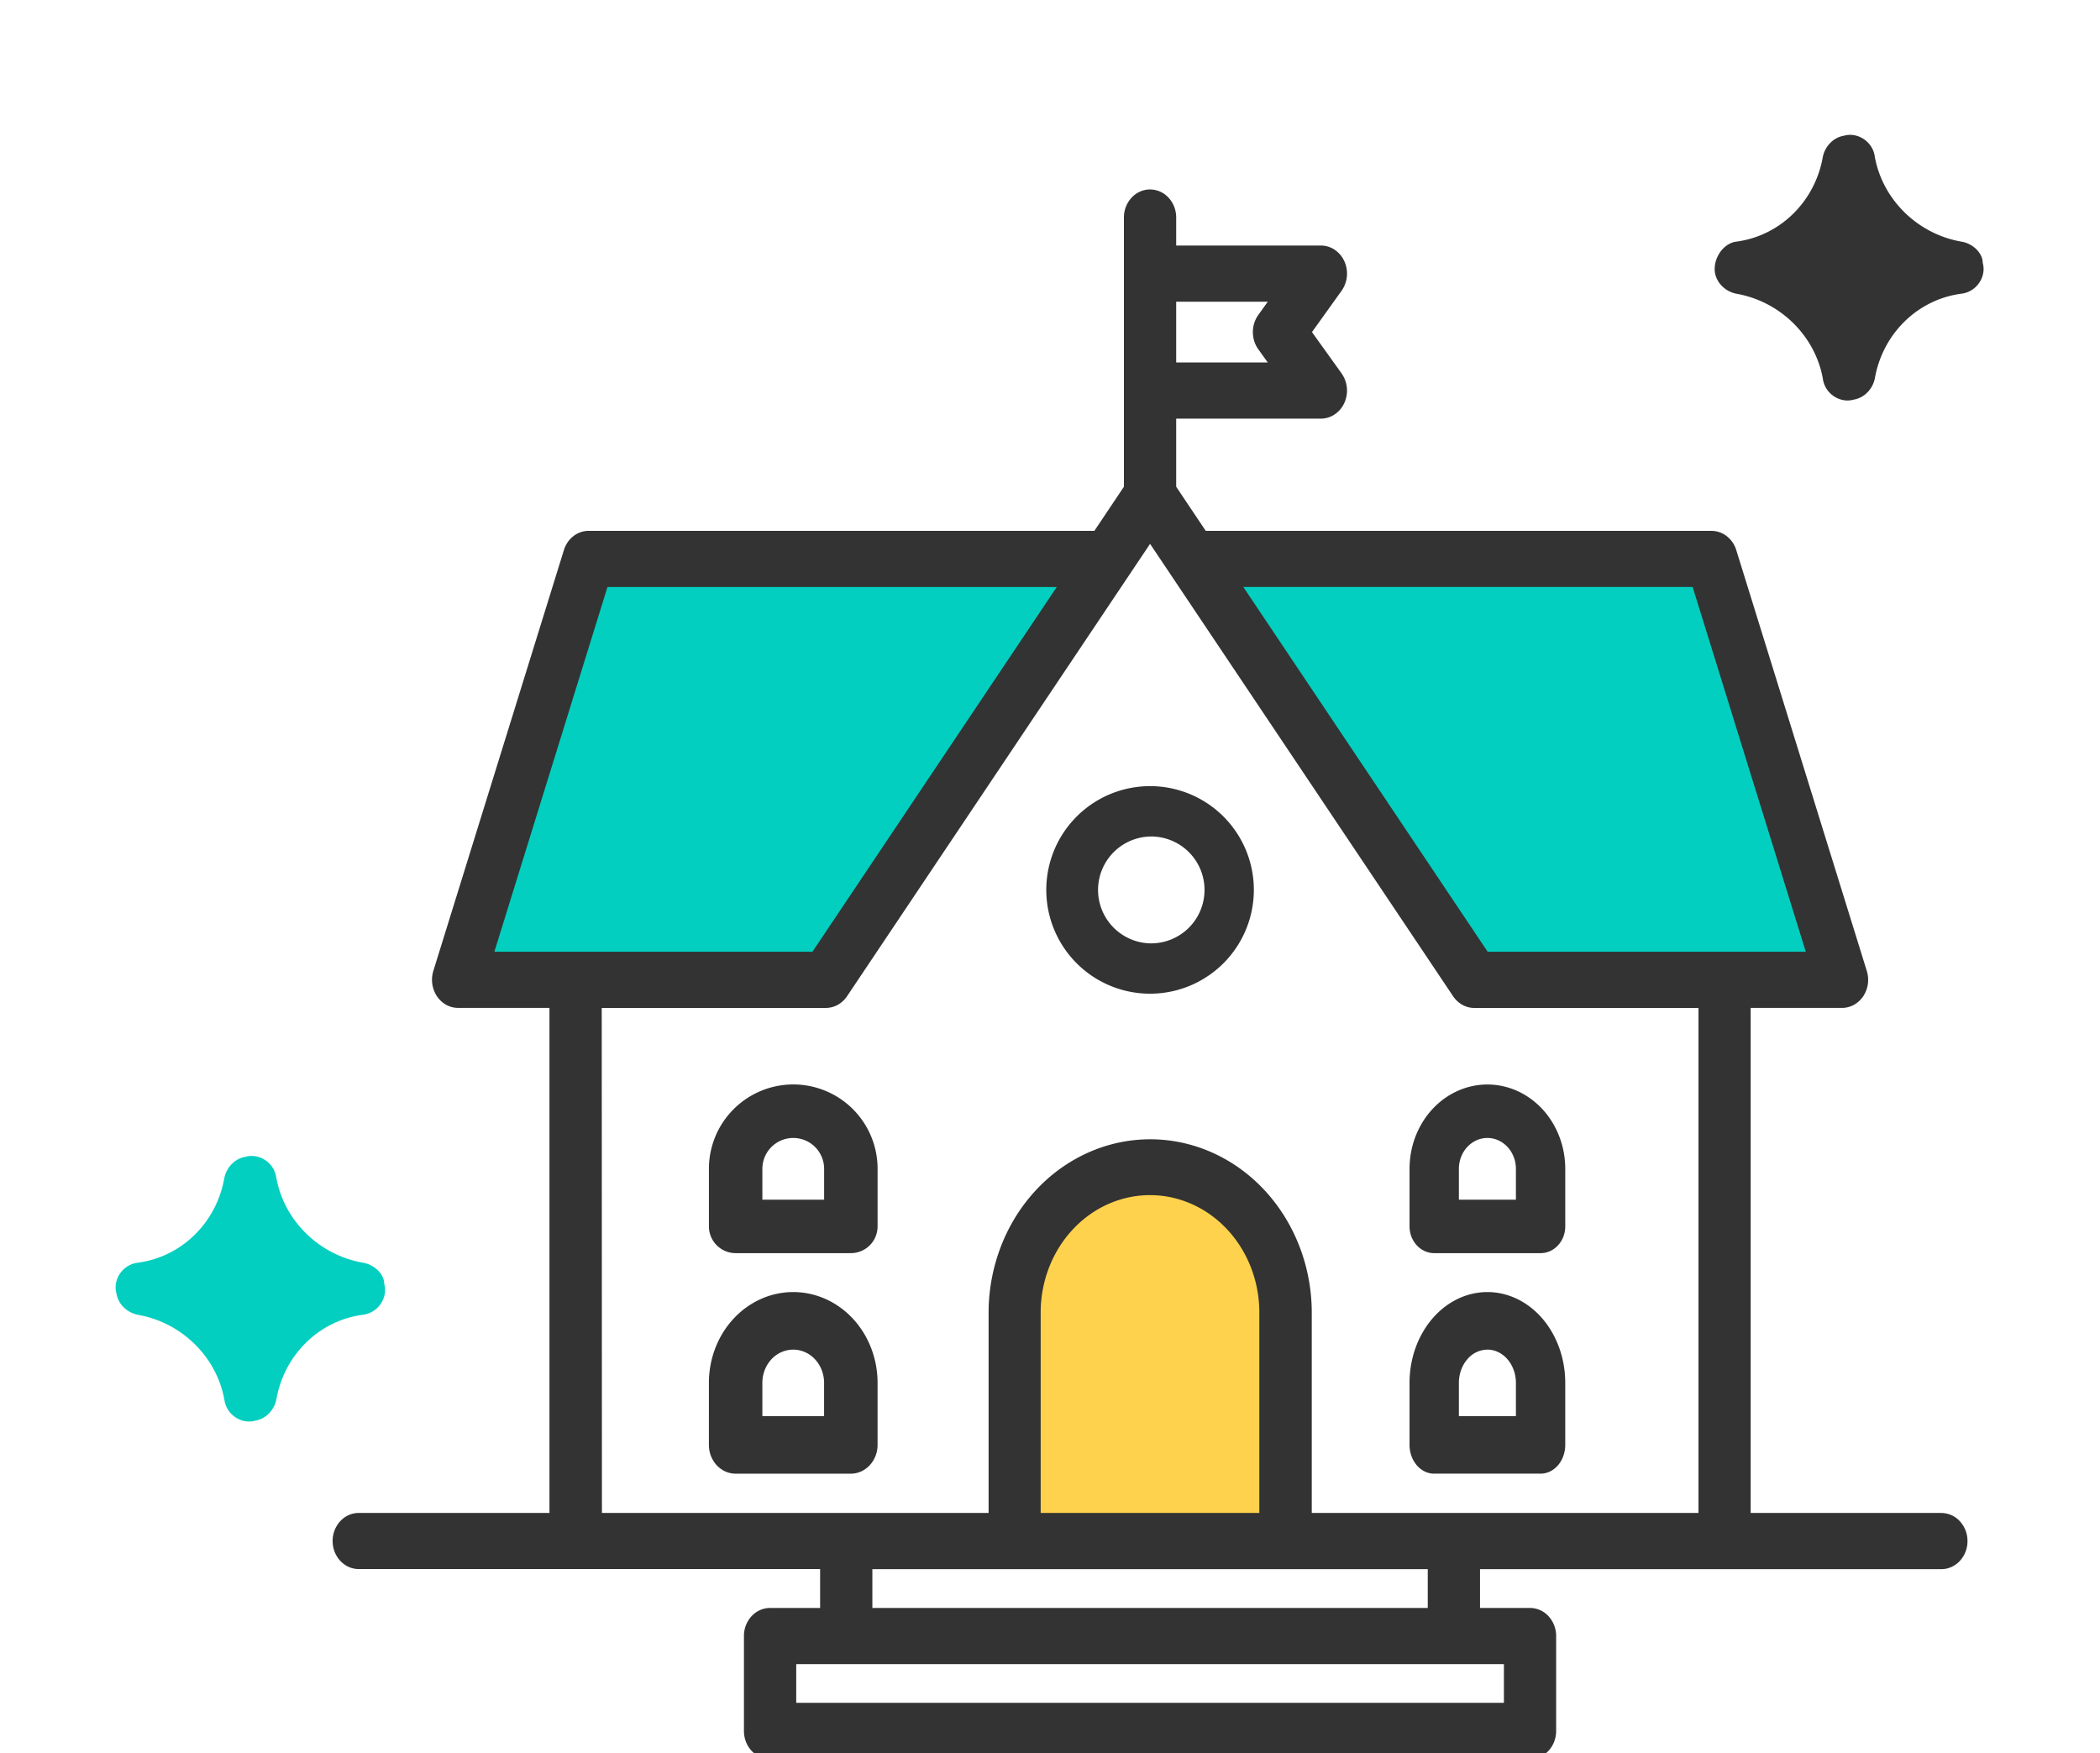<svg width="109" height="91" viewBox="0 0 109 91" fill="none" xmlns="http://www.w3.org/2000/svg"><g clip-path="url(#a)"><path d="M52 67.5a7.5 7.5 0 0 1 15 0V80H52V67.5z" fill="#FFD24D"/><path d="M57 29H30.5l-7 22H43l14-22zM62 29h26.5l7 22H76L62 29z" fill="#02CFC0"/><path d="M100.766 78.532h-9.898V52.318h4.743c.214 0 .426-.056.617-.16.19-.105.356-.258.482-.444.125-.188.208-.404.24-.632.033-.228.014-.46-.053-.68l-6.776-21.847a1.455 1.455 0 0 0-.493-.723 1.293 1.293 0 0 0-.794-.276h-26.25l-1.534-2.291V21.73h7.51c.255 0 .505-.077.717-.22a1.42 1.42 0 0 0 .5-.594 1.549 1.549 0 0 0-.142-1.533l-1.537-2.145 1.537-2.146a1.55 1.55 0 0 0 .142-1.534 1.422 1.422 0 0 0-.5-.593 1.285 1.285 0 0 0-.717-.22h-7.51v-1.454c0-.387-.143-.757-.397-1.03a1.31 1.31 0 0 0-.96-.427c-.359 0-.704.153-.958.426a1.513 1.513 0 0 0-.398 1.03v13.974l-1.533 2.29H30.555a1.293 1.293 0 0 0-.793.276 1.455 1.455 0 0 0-.493.724l-6.778 21.848a1.557 1.557 0 0 0 .188 1.31c.126.188.29.34.482.445.189.105.4.16.617.16h4.742v26.215h-9.898c-.36 0-.706.153-.96.427a1.514 1.514 0 0 0-.397 1.03c0 .387.143.757.398 1.03.253.274.599.427.959.427h23.946v2.018H39.97c-.36 0-.704.153-.96.427a1.513 1.513 0 0 0-.396 1.03v4.929c0 .191.035.38.103.557.068.177.168.338.294.473.126.135.275.242.44.316.165.073.34.11.518.11h39.446c.178 0 .354-.037.519-.11.165-.074.314-.18.44-.316a1.47 1.47 0 0 0 .294-.473c.068-.178.103-.367.103-.557v-4.93a1.515 1.515 0 0 0-.397-1.03 1.311 1.311 0 0 0-.959-.426H76.82V81.45h23.946c.36 0 .705-.154.959-.427a1.51 1.51 0 0 0 .397-1.03 1.513 1.513 0 0 0-.397-1.031 1.313 1.313 0 0 0-.959-.427v-.003zm-12.91-48.063l5.873 18.934H77.217L64.535 30.469h23.321zM65.804 15.661l-.493.688c-.184.26-.282.57-.281.89 0 .322.099.634.281.89l.493.687H61.05V15.66h4.754zM31.531 30.47h23.321L42.17 49.403H25.66l5.871-18.934zm-.299 21.849h11.633c.215 0 .427-.056.618-.161.192-.105.357-.258.483-.446l15.728-23.482 15.731 23.485c.126.187.291.34.483.445.19.106.403.16.618.161h11.633v26.212H68.087V68.064c-.02-2.375-.914-4.646-2.484-6.318-1.57-1.671-3.692-2.609-5.902-2.609s-4.332.938-5.903 2.61c-1.57 1.671-2.463 3.942-2.485 6.317v10.468h-20.07l-.01-26.214zm22.784 26.215V68.064c.017-1.605.623-3.138 1.685-4.266 1.063-1.129 2.496-1.762 3.99-1.762 1.493 0 2.926.633 3.988 1.762 1.063 1.128 1.669 2.66 1.686 4.266v10.468l-11.35.001zm24.044 9.856H41.328v-2.01H78.06v2.01zm-3.952-4.925H45.28V81.45h28.828v2.014z" fill="#333"/><path d="M59.693 51.58a5.39 5.39 0 0 0 5.285-6.437 5.387 5.387 0 1 0-5.285 6.437zm0-8.16a2.774 2.774 0 1 1 .002 5.547 2.774 2.774 0 0 1-.002-5.546v-.001zm-21.51 21.627h5.98a1.388 1.388 0 0 0 1.388-1.387v-2.99a4.376 4.376 0 0 0-7.473-3.095 4.376 4.376 0 0 0-1.282 3.094v2.99a1.389 1.389 0 0 0 1.387 1.388zm1.388-4.376a1.602 1.602 0 0 1 3.205 0v1.602h-3.205V60.67zM45.55 75v-3.22c0-1.25-.461-2.449-1.282-3.333-.821-.883-1.934-1.38-3.096-1.38-1.16 0-2.274.497-3.095 1.38-.821.884-1.282 2.083-1.282 3.333V75c0 .396.146.776.406 1.056s.613.438.981.438h5.98c.368 0 .721-.158.981-.438.264-.288.409-.665.407-1.056zm-2.775-1.493h-3.205V71.78c0-.458.168-.896.468-1.22a1.548 1.548 0 0 1 1.134-.505c.424 0 .832.182 1.133.505.3.324.469.762.469 1.22v1.727h.001zm31.668-8.46h5.52c.34 0 .665-.146.906-.406.24-.26.375-.614.375-.981v-2.99c0-1.16-.426-2.274-1.183-3.095-.759-.82-1.787-1.282-2.858-1.282-1.071 0-2.1.462-2.857 1.282-.758.821-1.184 1.934-1.184 3.095v2.99c0 .367.135.72.375.98s.566.407.906.407zm1.28-4.376c0-.425.157-.833.434-1.133.278-.3.653-.47 1.046-.47s.769.17 1.046.47c.277.3.434.708.434 1.133v1.602h-2.96V60.67zm-1.28 15.822h5.52c.34 0 .665-.157.906-.437.24-.28.375-.66.375-1.057V71.78c0-1.25-.426-2.449-1.183-3.333-.759-.884-1.787-1.38-2.858-1.38-1.071 0-2.1.496-2.857 1.38-.758.884-1.184 2.083-1.184 3.333V75c0 .196.033.39.097.572.065.181.16.346.278.485.119.139.26.248.416.324.155.075.322.114.49.114zm1.28-4.712c0-.458.157-.897.434-1.22a1.38 1.38 0 0 1 1.046-.506c.393 0 .769.182 1.046.506.277.323.434.762.434 1.22v1.725h-2.96V71.78zM101.813 12.544c-2.3-.4-4.1-2.2-4.5-4.4-.1-.8-.9-1.3-1.6-1.1-.6.1-1 .6-1.1 1.1-.4 2.3-2.2 4.1-4.5 4.4-.7.1-1.2.9-1.1 1.6.1.6.6 1 1.1 1.1 2.3.4 4.1 2.2 4.5 4.4.1.8.9 1.3 1.6 1.1.6-.1 1-.6 1.1-1.1.4-2.3 2.2-4.1 4.5-4.4.8-.1 1.3-.9 1.1-1.6 0-.5-.5-1-1.1-1.1z" fill="#333"/><path d="M18.844 65.544c-2.3-.4-4.1-2.2-4.5-4.4-.1-.8-.9-1.3-1.6-1.1-.6.1-1 .6-1.1 1.1-.4 2.3-2.2 4.1-4.5 4.4-.8.1-1.3.9-1.1 1.6.1.6.6 1 1.1 1.1 2.3.4 4.1 2.2 4.5 4.4.1.8.9 1.3 1.6 1.1.6-.1 1-.6 1.1-1.1.4-2.3 2.2-4.1 4.5-4.4.8-.1 1.3-.9 1.1-1.6 0-.5-.5-1-1.1-1.1z" fill="#02CFC0"/></g><defs><clipPath id="a"><path fill="#fff" d="M0 0h109v91H0z"/></clipPath></defs></svg>